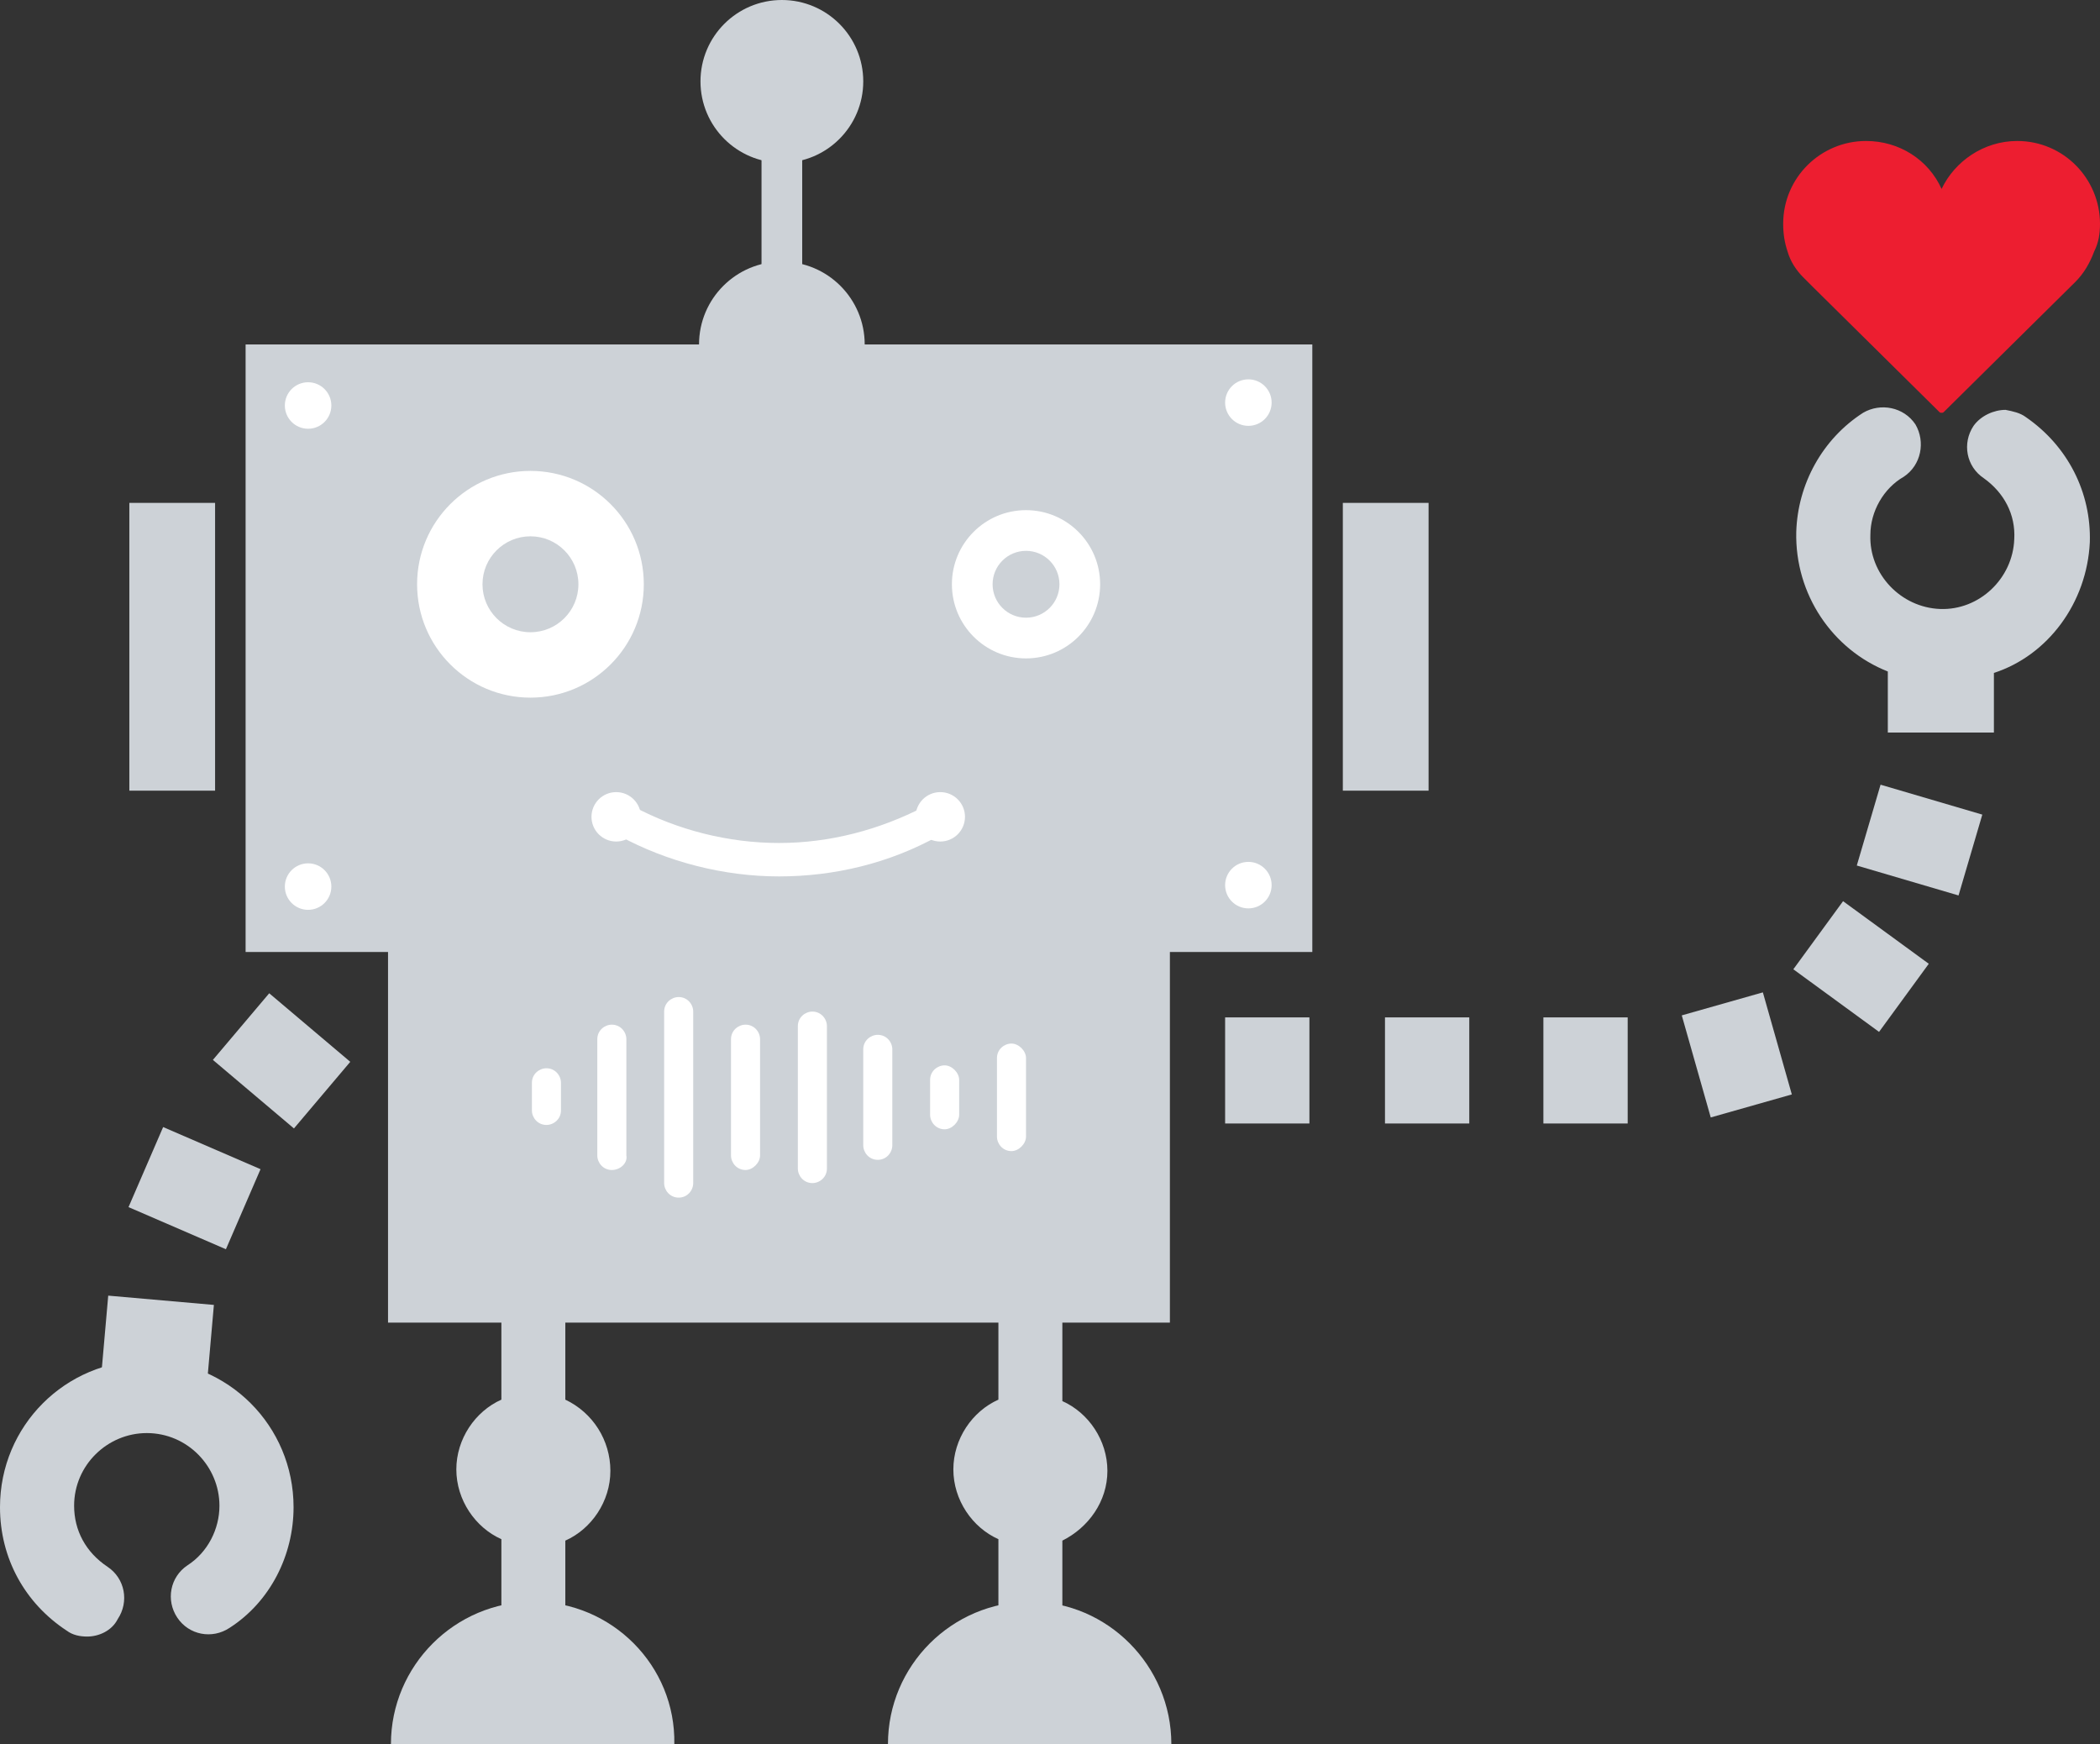 <?xml version="1.0" encoding="utf-8"?>
<!-- Generator: Adobe Illustrator 23.0.0, SVG Export Plug-In . SVG Version: 6.00 Build 0)  -->
<svg version="1.1" id="Слой_1" xmlns="http://www.w3.org/2000/svg" xmlns:xlink="http://www.w3.org/1999/xlink" x="0px" y="0px"
	 viewBox="0 0 144.5 120" style="enable-background:new 0 0 144.5 120;" xml:space="preserve">
<rect x="0" y="0" width="144.5" height="120" fill="#333333" stroke="none"/>
<style type="text/css">
	.st0{fill:#ED1E30;}
	.st1{fill:#CDD2D7;}
	.st2{fill:#FFFFFF;}
</style>
<g>
	<path class="st0" d="M144.5,15.4c0-3.1-2.5-5.7-5.7-5.7c-2.3,0-4.3,1.4-5.2,3.3c-0.9-2-2.9-3.3-5.2-3.3c-3.1,0-5.7,2.5-5.7,5.7
		c0,0.7,0.1,1.3,0.3,1.9c0.2,0.7,0.6,1.3,1.1,1.8c0.2,0.2,0.4,0.4,0.6,0.6l8.7,8.6c0.1,0.1,0.1,0.1,0.2,0.1c0.1,0,0.1,0,0.2-0.1
		l9-8.9l0,0c0.6-0.6,1-1.3,1.3-2.1C144.4,16.7,144.5,16.1,144.5,15.4z"/>
</g>
<g>
	<g>
		<rect x="84.3" y="70" class="st1" width="5.8" height="7.3"/>
	</g>
</g>
<g>
	<g>
		<rect x="95.3" y="70" class="st1" width="5.8" height="7.3"/>
	</g>
</g>
<g>
	<g>
		<rect x="106.2" y="70" class="st1" width="5.8" height="7.3"/>
	</g>
</g>
<g>
	<g>
		
			<rect x="116.6" y="69" transform="matrix(0.962 -0.273 0.273 0.962 -15.284 35.315)" class="st1" width="5.8" height="7.3"/>
	</g>
</g>
<g>
	<g>
		
			<rect x="125.1" y="62.8" transform="matrix(0.59 -0.808 0.808 0.59 -1.153 130.719)" class="st1" width="5.8" height="7.3"/>
	</g>
</g>
<g>
	<g>
		
			<rect x="129.2" y="54.1" transform="matrix(0.282 -0.959 0.959 0.282 39.449 168.198)" class="st1" width="5.8" height="7.3"/>
	</g>
</g>
<g>
	<path class="st1" d="M143.8,37.3c0.1-3.4-1.5-6.6-4.4-8.6c-0.4-0.3-0.9-0.4-1.4-0.5c-0.8,0-1.7,0.4-2.2,1.1
		c-0.8,1.2-0.5,2.8,0.7,3.6c1.4,1,2.2,2.5,2.1,4.2c-0.1,2.7-2.4,4.9-5.1,4.8c-2.7-0.1-4.9-2.4-4.8-5.1c0-1.6,0.9-3.2,2.3-4
		c1.2-0.8,1.5-2.4,0.8-3.6c-0.8-1.2-2.4-1.5-3.6-0.8c-2.8,1.8-4.5,4.9-4.6,8.2c-0.1,4.3,2.5,8.1,6.3,9.6v4.2h7.3v-4.1
		C140.9,45.1,143.6,41.5,143.8,37.3z"/>
</g>
<g>
	<g>
		<path class="st1" d="M76.2,101.2c0-2.1-1.3-4-3.1-4.8V87c0-1.2-1-2.2-2.2-2.2c-1.2,0-2.2,1-2.2,2.2v9.3c-1.8,0.8-3.1,2.7-3.1,4.8
			c0,2.1,1.3,4,3.1,4.8v8.7c0,1.2,1,2.2,2.2,2.2c1.2,0,2.2-1,2.2-2.2V106C74.9,105.1,76.2,103.3,76.2,101.2z"/>
	</g>
	<g>
		<path class="st1" d="M38.9,96.3V87c0-1.2-1-2.2-2.2-2.2c-1.2,0-2.2,1-2.2,2.2v9.3c-1.8,0.8-3.1,2.7-3.1,4.8s1.3,4,3.1,4.8v8.7
			c0,1.2,1,2.2,2.2,2.2c1.2,0,2.2-1,2.2-2.2V106c1.8-0.8,3.1-2.7,3.1-4.8S40.8,97.2,38.9,96.3z"/>
	</g>
</g>
<g>
	<g>
		<path class="st1" d="M70.9,110.2c-5.4,0-9.8,4.4-9.8,9.8h19.5C80.6,114.6,76.2,110.2,70.9,110.2z"/>
	</g>
	<g>
		<path class="st1" d="M36.7,110.2c-5.4,0-9.8,4.4-9.8,9.8l19.5,0C46.5,114.6,42.1,110.2,36.7,110.2z"/>
	</g>
</g>
<g>
	<polygon class="st1" points="90.3,23.7 16.9,23.7 16.9,65.5 26.7,65.5 26.7,91 80.5,91 80.5,65.5 90.3,65.5 	"/>
</g>
<g>
	<rect x="16.3" y="69.3" transform="matrix(0.646 -0.764 0.764 0.646 -48.826 40.61)" class="st1" width="6" height="7.3"/>
</g>
<g>
	<rect x="10.4" y="78.1" transform="matrix(0.397 -0.918 0.918 0.397 -66.981 61.595)" class="st1" width="6" height="7.3"/>
</g>
<g>
	<g>
		<path class="st1" d="M53.8,25.4c-0.8,0-1.4-0.6-1.4-1.4V4.4C52.4,3.6,53,3,53.8,3s1.4,0.6,1.4,1.4V24
			C55.2,24.8,54.6,25.4,53.8,25.4z"/>
	</g>
</g>
<g>
	<circle class="st1" cx="53.8" cy="5.6" r="5.6"/>
</g>
<g>
	<circle class="st1" cx="53.8" cy="23.7" r="5.7"/>
</g>
<g>
	<circle class="st2" cx="85.9" cy="27.7" r="1.6"/>
</g>
<g>
	<circle class="st2" cx="85.9" cy="60.9" r="1.6"/>
</g>
<g>
	<g>
		<circle class="st2" cx="21.2" cy="27.9" r="1.6"/>
	</g>
	<g>
		<circle class="st2" cx="21.2" cy="61" r="1.6"/>
	</g>
</g>
<g>
	<circle class="st1" cx="55.7" cy="4.4" r="1.3"/>
</g>
<g>
	<g>
		<circle class="st2" cx="70.6" cy="40.2" r="5.1"/>
	</g>
</g>
<g>
	<circle class="st1" cx="70.6" cy="40.2" r="2.3"/>
</g>
<g>
	<circle class="st2" cx="36.5" cy="40.2" r="7.8"/>
</g>
<g>
	<circle class="st1" cx="36.5" cy="40.2" r="3.3"/>
</g>
<rect x="92.4" y="34.6" class="st1" width="5.9" height="19.8"/>
<rect x="8.9" y="34.6" class="st1" width="5.9" height="19.8"/>
<g>
	<g>
		<circle class="st2" cx="64.7" cy="56.2" r="1.7"/>
	</g>
	<g>
		<circle class="st2" cx="42.4" cy="56.2" r="1.7"/>
	</g>
	<g>
		<g>
			<path class="st2" d="M53.6,60.3c-3.8,0-7.7-1-11-2.8c-0.5-0.3-0.7-1-0.5-1.5c0.3-0.5,1-0.7,1.5-0.5c3,1.6,6.5,2.5,10,2.5
				c3.5,0,6.9-0.9,10-2.5c0.5-0.3,1.2-0.1,1.5,0.5c0.3,0.5,0.1,1.2-0.5,1.5C61.2,59.4,57.4,60.3,53.6,60.3z"/>
		</g>
	</g>
</g>
<g>
	
		<rect x="7.8" y="88.8" transform="matrix(8.747303e-02 -0.996 0.996 8.747303e-02 -82.205 95.121)" class="st1" width="6" height="7.3"/>
</g>
<g>
	<g>
		<path class="st1" d="M6,112.6c-0.5,0-1-0.1-1.4-0.4c-2.9-1.9-4.6-5-4.6-8.5c0-5.6,4.5-10.1,10.1-10.1c5.6,0,10.1,4.5,10.1,10.1
			c0,3.3-1.6,6.5-4.4,8.3c-1.2,0.8-2.8,0.5-3.6-0.7c-0.8-1.2-0.5-2.8,0.7-3.6c1.4-0.9,2.2-2.5,2.2-4.1c0-2.7-2.2-5-5-5
			c-2.7,0-5,2.2-5,5c0,1.7,0.8,3.2,2.3,4.2c1.2,0.8,1.5,2.4,0.7,3.6C7.7,112.2,6.8,112.6,6,112.6z"/>
	</g>
</g>
<g>
	<g>
		<g>
			<path class="st2" d="M37.6,77.4c-0.6,0-1-0.5-1-1v-1.9c0-0.6,0.5-1,1-1c0.6,0,1,0.5,1,1v1.9C38.6,77,38.1,77.4,37.6,77.4z"/>
		</g>
	</g>
	<g>
		<g>
			<path class="st2" d="M42.1,80.5c-0.6,0-1-0.5-1-1v-8c0-0.6,0.5-1,1-1c0.6,0,1,0.5,1,1v8C43.2,80,42.7,80.5,42.1,80.5z"/>
		</g>
	</g>
	<g>
		<g>
			<path class="st2" d="M46.7,82.4c-0.6,0-1-0.5-1-1V69.6c0-0.6,0.5-1,1-1c0.6,0,1,0.5,1,1v11.8C47.7,81.9,47.3,82.4,46.7,82.4z"/>
		</g>
	</g>
	<g>
		<g>
			<path class="st2" d="M51.3,80.5c-0.6,0-1-0.5-1-1v-8c0-0.6,0.5-1,1-1c0.6,0,1,0.5,1,1v8C52.3,80,51.8,80.5,51.3,80.5z"/>
		</g>
	</g>
	<g>
		<g>
			<path class="st2" d="M55.9,81.4c-0.6,0-1-0.5-1-1v-9.8c0-0.6,0.5-1,1-1c0.6,0,1,0.5,1,1v9.8C56.9,81,56.4,81.4,55.9,81.4z"/>
		</g>
	</g>
	<g>
		<g>
			<path class="st2" d="M60.4,79.8c-0.6,0-1-0.5-1-1v-6.6c0-0.6,0.5-1,1-1c0.6,0,1,0.5,1,1v6.6C61.4,79.3,61,79.8,60.4,79.8z"/>
		</g>
	</g>
	<g>
		<g>
			<path class="st2" d="M65,77.7c-0.6,0-1-0.5-1-1v-2.4c0-0.6,0.5-1,1-1s1,0.5,1,1v2.4C66,77.2,65.5,77.7,65,77.7z"/>
		</g>
	</g>
	<g>
		<g>
			<path class="st2" d="M69.6,79.2c-0.6,0-1-0.5-1-1v-5.4c0-0.6,0.5-1,1-1s1,0.5,1,1v5.4C70.6,78.7,70.1,79.2,69.6,79.2z"/>
		</g>
	</g>
</g>
</svg>
